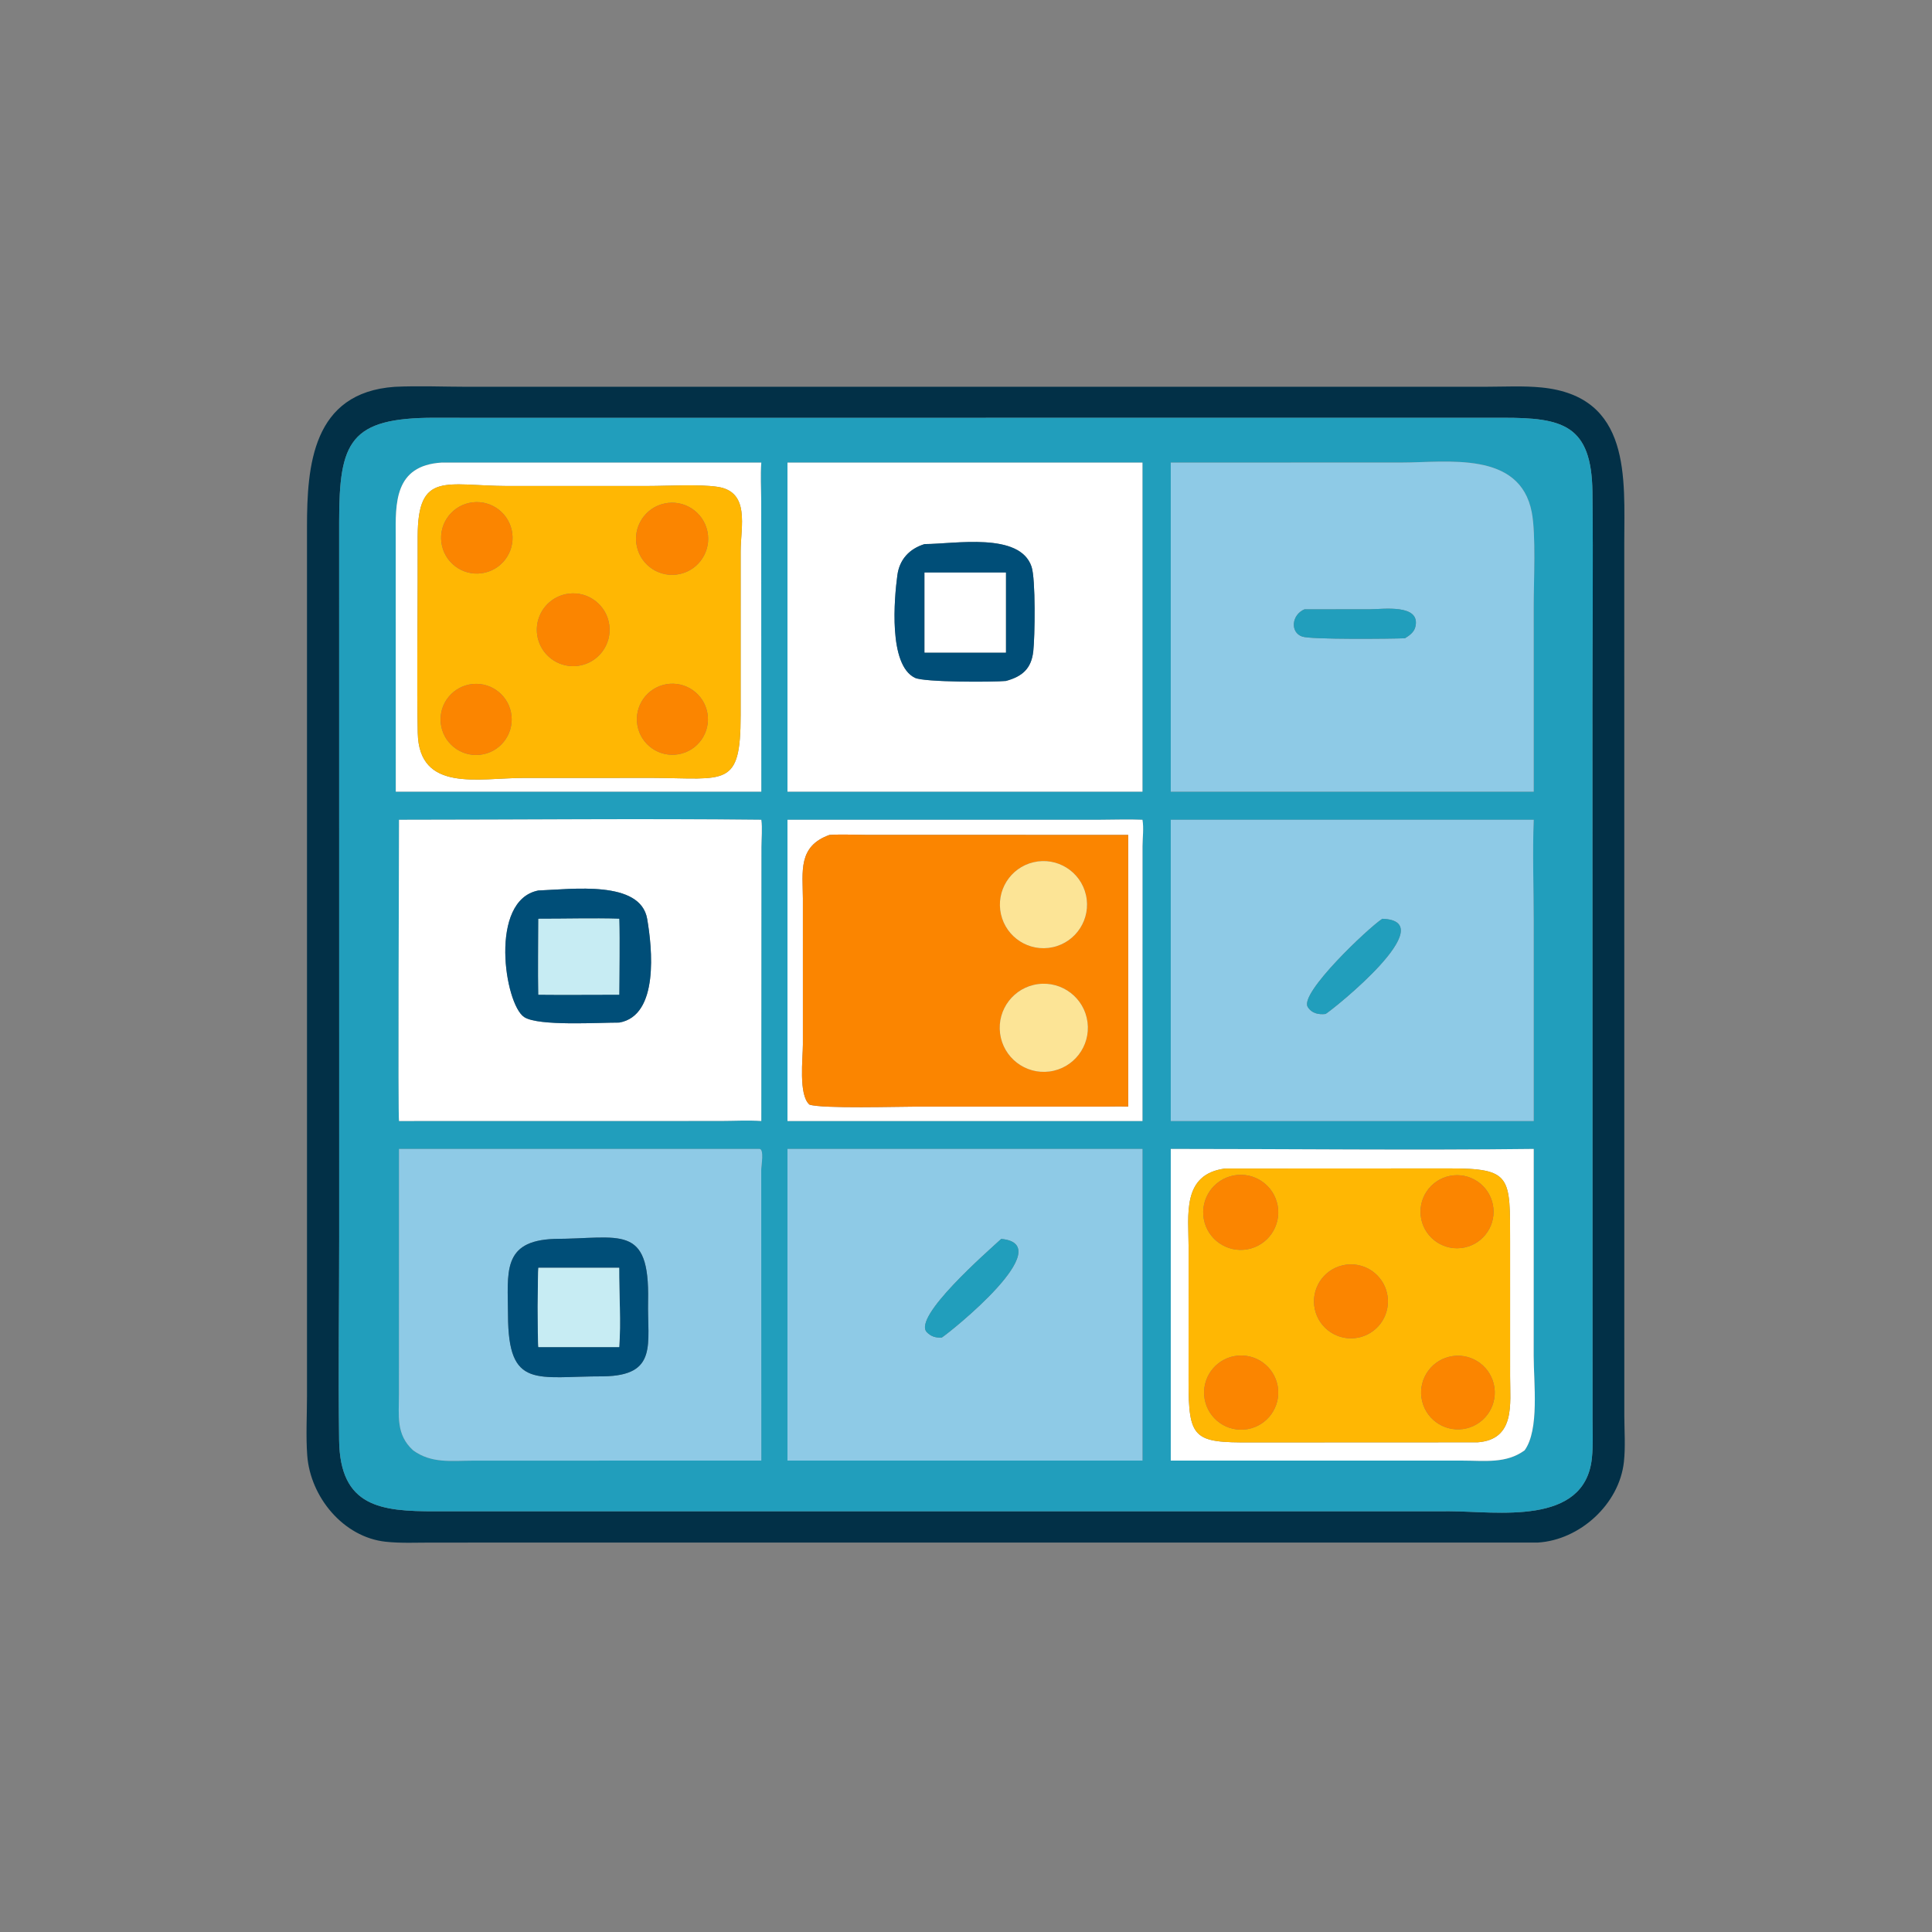 <?xml version="1.0" encoding="utf-8" ?>
<svg xmlns="http://www.w3.org/2000/svg" xmlns:xlink="http://www.w3.org/1999/xlink" width="1024" height="1024">
	<rect width="100%" height="100%" fill="#808080" stroke="none"/>
	<path fill="#023047" transform="scale(2 2)" d="M407.562 408.792L114.241 408.802C110.278 408.804 106.173 409 102.235 408.579C90.93 407.372 82.242 396.669 81.424 385.729C81.04 380.592 81.356 375.222 81.357 370.062L81.355 139.676C81.362 123.475 82.748 104.043 104.594 102.51C110.992 102.206 117.56 102.5 123.975 102.502L393.842 102.494C398.662 102.488 403.679 102.213 408.471 102.681C432.368 105.013 430.454 126.741 430.45 143.762L430.46 375.175C430.475 379.177 430.784 383.437 430.353 387.408C429.135 398.621 418.673 408.118 407.562 408.792ZM127.345 110.731L115.224 110.71C92.681 110.706 89.88 117.032 89.878 138.29L89.89 327.796C89.895 345.742 89.626 363.729 89.871 381.672C90.113 399.414 100.956 400.53 115.37 400.514L384.206 400.5C396.662 400.524 419.915 404.482 421.858 386.499C422.225 383.105 422.041 379.563 422.039 376.15L422.009 186.941C422.008 168.11 422.229 149.253 422.012 130.426C421.806 112.518 414.068 110.685 398.208 110.712L127.345 110.731Z"/>
	<path fill="#219EBC" transform="scale(2 2)" d="M384.206 400.5L115.37 400.514C100.956 400.53 90.113 399.414 89.871 381.672C89.626 363.729 89.895 345.742 89.89 327.796L89.878 138.29C89.88 117.032 92.681 110.706 115.224 110.71L127.345 110.731L398.208 110.712C414.068 110.685 421.806 112.518 422.012 130.426C422.229 149.253 422.008 168.11 422.009 186.941L422.039 376.15C422.041 379.563 422.225 383.105 421.858 386.499C419.915 404.482 396.662 400.524 384.206 400.5ZM117.06 122.589C104.441 123.357 104.808 133.39 104.87 142.336L104.885 209.792L190.015 209.792L201.752 209.792L201.73 132.746C201.707 129.355 201.488 125.976 201.752 122.589L117.06 122.589ZM208.69 122.589L208.69 209.792L302.766 209.792L302.766 122.589L208.69 122.589ZM329.885 122.589L310.265 122.589L310.265 209.792L386.375 209.792L406.454 209.792L406.447 160.642C406.446 154.086 407.075 141.759 405.94 135.786C402.815 119.353 383.504 122.581 371.258 122.581L329.885 122.589ZM201.752 217.25C169.767 216.89 137.734 217.252 105.745 217.25C105.746 224.886 105.446 296.456 105.745 297.077L191.009 297.061C194.558 297.052 198.217 296.843 201.752 297.077L201.779 224.518C201.785 222.207 202.076 219.507 201.752 217.25ZM208.69 217.25L208.69 297.077L302.766 297.077L302.778 224.243C302.791 222.009 303.148 219.44 302.766 217.25C299.009 217.092 295.259 217.238 291.5 217.248L208.69 217.25ZM310.265 217.25L310.265 297.077L406.454 297.077L406.449 243.889C406.445 235.052 406.106 226.07 406.454 217.25L310.265 217.25ZM201.18 304.479L105.745 304.479L105.73 369.491C105.724 375.179 104.893 380.185 109.479 384.352C114.358 387.895 119.594 387.093 125.331 387.087L201.752 387.068L201.734 309.978C201.733 308.992 202.596 304.33 201.18 304.479ZM208.69 304.479L208.69 387.068L302.766 387.068L302.766 304.479L208.69 304.479ZM310.265 304.479L310.265 387.068L387.767 387.078C393.446 387.081 399.19 387.914 404.037 384.352C407.997 378.901 406.441 366.465 406.442 359.313L406.454 304.479C374.504 304.867 342.252 304.475 310.265 304.479Z"/>
	<path fill="white" transform="scale(2 2)" d="M104.885 209.792L104.87 142.336C104.808 133.39 104.441 123.357 117.06 122.589L201.752 122.589C201.488 125.976 201.707 129.355 201.73 132.746L201.752 209.792L190.015 209.792L104.885 209.792ZM134.613 128.798C118.164 128.746 110.709 124.707 110.69 142.175L110.683 154.108C110.681 167.463 110.434 180.868 110.708 194.217C111.034 210.085 126.804 206.168 138.609 206.168L173.125 206.155C192.35 206.243 196.27 208.83 196.277 189.614L196.282 146.05C196.285 139.63 198.879 130.3 190.145 129.014C185.162 128.28 177.107 128.788 171.854 128.788L134.613 128.798Z"/>
	<path fill="white" transform="scale(2 2)" d="M208.69 209.792L208.69 122.589L302.766 122.589L302.766 209.792L208.69 209.792ZM245.021 144.188C240.967 145.437 238.365 148.284 237.807 152.466C236.994 158.565 235.388 176.198 242.469 179.629C244.935 180.825 263.033 180.781 266.561 180.462C270.98 179.272 273.312 177.144 273.828 172.621C274.269 168.753 274.487 153.481 273.364 150.159C270.244 140.937 253.049 144.163 245.021 144.188Z"/>
	<path fill="#8ECAE6" transform="scale(2 2)" d="M310.265 122.589L329.885 122.589L371.258 122.581C383.504 122.581 402.815 119.353 405.94 135.786C407.075 141.759 406.446 154.086 406.447 160.642L406.454 209.792L386.375 209.792L310.265 209.792L310.265 122.589ZM345.697 161.479C342.283 162.914 341.835 167.561 345.089 168.697C347.447 169.521 368.538 169.301 372.333 169.149C373.496 168.425 374.73 167.564 375.08 166.15C376.615 159.955 366.374 161.463 363.118 161.462L345.697 161.479Z"/>
	<path fill="#FFB703" transform="scale(2 2)" d="M173.125 206.155L138.609 206.168C126.804 206.168 111.034 210.085 110.708 194.217C110.434 180.868 110.681 167.463 110.683 154.108L110.69 142.175C110.709 124.707 118.164 128.746 134.613 128.798L171.854 128.788C177.107 128.788 185.162 128.28 190.145 129.014C198.879 130.3 196.285 139.63 196.282 146.05L196.277 189.614C196.27 208.83 192.35 206.243 173.125 206.155ZM125.244 133.127C120.023 133.749 116.308 138.505 116.968 143.721C117.629 148.937 122.412 152.617 127.623 151.918C132.78 151.226 136.413 146.504 135.76 141.342C135.106 136.18 130.411 132.512 125.244 133.127ZM176.095 133.435C170.94 134.549 167.66 139.627 168.765 144.784C169.87 149.942 174.943 153.23 180.102 152.134C185.274 151.035 188.572 145.948 187.464 140.778C186.357 135.608 181.263 132.319 176.095 133.435ZM150.702 157.326C147.251 157.761 144.302 160.019 142.983 163.237C141.664 166.454 142.179 170.133 144.331 172.865C146.483 175.596 149.939 176.958 153.376 176.428C158.59 175.625 162.191 170.783 161.46 165.558C160.728 160.334 155.935 156.666 150.702 157.326ZM176.551 181.335C171.428 182.244 168.012 187.136 168.924 192.259C169.835 197.382 174.729 200.795 179.851 199.88C184.969 198.966 188.379 194.078 187.468 188.959C186.557 183.84 181.671 180.428 176.551 181.335ZM125.319 181.267C120.114 181.744 116.29 186.365 116.797 191.567C117.303 196.77 121.947 200.567 127.146 200.03C132.303 199.497 136.062 194.9 135.56 189.741C135.057 184.581 130.482 180.795 125.319 181.267Z"/>
	<path fill="#FB8500" transform="scale(2 2)" d="M127.623 151.918C122.412 152.617 117.629 148.937 116.968 143.721C116.308 138.505 120.023 133.749 125.244 133.127C130.411 132.512 135.106 136.18 135.76 141.342C136.413 146.504 132.78 151.226 127.623 151.918Z"/>
	<path fill="#FB8500" transform="scale(2 2)" d="M180.102 152.134C174.943 153.23 169.87 149.942 168.765 144.784C167.66 139.627 170.94 134.549 176.095 133.435C181.263 132.319 186.357 135.608 187.464 140.778C188.572 145.948 185.274 151.035 180.102 152.134Z"/>
	<path fill="#004E78" transform="scale(2 2)" d="M266.561 180.462C263.033 180.781 244.935 180.825 242.469 179.629C235.388 176.198 236.994 158.565 237.807 152.466C238.365 148.284 240.967 145.437 245.021 144.188C253.049 144.163 270.244 140.937 273.364 150.159C274.487 153.481 274.269 168.753 273.828 172.621C273.312 177.144 270.98 179.272 266.561 180.462ZM245.021 151.736L245.021 172.934L266.561 172.934L266.561 151.736L245.021 151.736Z"/>
	<path fill="white" transform="scale(2 2)" d="M245.021 172.934L245.021 151.736L266.561 151.736L266.561 172.934L245.021 172.934Z"/>
	<path fill="#FB8500" transform="scale(2 2)" d="M153.376 176.428C149.939 176.958 146.483 175.596 144.331 172.865C142.179 170.133 141.664 166.454 142.983 163.237C144.302 160.019 147.251 157.761 150.702 157.326C155.935 156.666 160.728 160.334 161.46 165.558C162.191 170.783 158.59 175.625 153.376 176.428Z"/>
	<path fill="#219EBC" transform="scale(2 2)" d="M372.333 169.149C368.538 169.301 347.447 169.521 345.089 168.697C341.835 167.561 342.283 162.914 345.697 161.479L363.118 161.462C366.374 161.463 376.615 159.955 375.08 166.15C374.73 167.564 373.496 168.425 372.333 169.149Z"/>
	<path fill="#FB8500" transform="scale(2 2)" d="M179.851 199.88C174.729 200.795 169.835 197.382 168.924 192.259C168.012 187.136 171.428 182.244 176.551 181.335C181.671 180.428 186.557 183.84 187.468 188.959C188.379 194.078 184.969 198.966 179.851 199.88Z"/>
	<path fill="#FB8500" transform="scale(2 2)" d="M127.146 200.03C121.947 200.567 117.303 196.77 116.797 191.567C116.29 186.365 120.114 181.744 125.319 181.267C130.482 180.795 135.057 184.581 135.56 189.741C136.062 194.9 132.303 199.497 127.146 200.03Z"/>
	<path fill="white" transform="scale(2 2)" d="M105.745 217.25C137.734 217.252 169.767 216.89 201.752 217.25C202.076 219.507 201.785 222.207 201.779 224.518L201.752 297.077C198.217 296.843 194.558 297.052 191.009 297.061L105.745 297.077C105.446 296.456 105.746 224.886 105.745 217.25ZM142.68 235.99C129.502 238.516 133.721 266.079 138.905 269.528C142.64 272.013 158.814 270.971 164.092 270.993C174.707 269.172 172.835 251.186 171.509 243.519C169.72 233.174 151.604 235.659 142.68 235.99Z"/>
	<path fill="white" transform="scale(2 2)" d="M208.69 297.077L208.69 217.25L291.5 217.248C295.259 217.238 299.009 217.092 302.766 217.25C303.148 219.44 302.791 222.009 302.778 224.243L302.766 297.077L208.69 297.077ZM219.82 221.267C211.417 224.246 212.737 230.999 212.774 238.102L212.776 276.822C212.777 280.419 211.574 290.167 214.511 292.729C217.784 293.863 238.259 293.261 243.489 293.259L292.165 293.261C294.434 293.244 296.712 293.184 298.98 293.261L298.98 221.267L229.271 221.246C226.146 221.232 222.935 221.065 219.82 221.267Z"/>
	<path fill="#8ECAE6" transform="scale(2 2)" d="M310.265 297.077L310.265 217.25L406.454 217.25C406.106 226.07 406.445 235.052 406.449 243.889L406.454 297.077L310.265 297.077ZM366.319 243.488C362.474 246.041 344.355 263.191 346.553 266.83C347.603 268.568 349.444 268.925 351.287 268.711C353.605 267.283 382.543 244.012 366.319 243.488Z"/>
	<path fill="#FB8500" transform="scale(2 2)" d="M292.165 293.261L243.489 293.259C238.259 293.261 217.784 293.863 214.511 292.729C211.574 290.167 212.777 280.419 212.776 276.822L212.774 238.102C212.737 230.999 211.417 224.246 219.82 221.267C222.935 221.065 226.146 221.232 229.271 221.246L298.98 221.267L298.98 293.261C296.712 293.184 294.434 293.244 292.165 293.261ZM273.888 228.501C267.721 229.951 263.875 236.099 265.269 242.279C266.663 248.458 272.776 252.36 278.968 251.022C285.24 249.666 289.202 243.457 287.79 237.198C286.378 230.939 280.134 227.033 273.888 228.501ZM275.087 260.799C268.698 261.643 264.2 267.502 265.036 273.892C265.872 280.282 271.726 284.787 278.117 283.959C284.519 283.13 289.034 277.263 288.197 270.862C287.359 264.461 281.487 259.953 275.087 260.799Z"/>
	<path fill="#FCE496" transform="scale(2 2)" d="M278.968 251.022C272.776 252.36 266.663 248.458 265.269 242.279C263.875 236.099 267.721 229.951 273.888 228.501C280.134 227.033 286.378 230.939 287.79 237.198C289.202 243.457 285.24 249.666 278.968 251.022Z"/>
	<path fill="#004E78" transform="scale(2 2)" d="M164.092 270.993C158.814 270.971 142.64 272.013 138.905 269.528C133.721 266.079 129.502 238.516 142.68 235.99C151.604 235.659 169.72 233.174 171.509 243.519C172.835 251.186 174.707 269.172 164.092 270.993ZM142.68 243.488C142.675 250.183 142.529 256.91 142.68 263.601C149.817 263.681 156.955 263.591 164.092 263.601C164.105 256.915 164.296 250.167 164.092 243.488C156.969 243.287 149.809 243.503 142.68 243.488Z"/>
	<path fill="#C7ECF3" transform="scale(2 2)" d="M142.68 263.601C142.529 256.91 142.675 250.183 142.68 243.488C149.809 243.503 156.969 243.287 164.092 243.488C164.296 250.167 164.105 256.915 164.092 263.601C156.955 263.591 149.817 263.681 142.68 263.601Z"/>
	<path fill="#219EBC" transform="scale(2 2)" d="M351.287 268.711C349.444 268.925 347.603 268.568 346.553 266.83C344.355 263.191 362.474 246.041 366.319 243.488C382.543 244.012 353.605 267.283 351.287 268.711Z"/>
	<path fill="#FCE496" transform="scale(2 2)" d="M278.117 283.959C271.726 284.787 265.872 280.282 265.036 273.892C264.2 267.502 268.698 261.643 275.087 260.799C281.487 259.953 287.359 264.461 288.197 270.862C289.034 277.263 284.519 283.13 278.117 283.959Z"/>
	<path fill="#8ECAE6" transform="scale(2 2)" d="M105.745 304.479L201.18 304.479C202.596 304.33 201.733 308.992 201.734 309.978L201.752 387.068L125.331 387.087C119.594 387.093 114.358 387.895 109.479 384.352C104.893 380.185 105.724 375.179 105.73 369.491L105.745 304.479ZM146.922 328.323C132.899 328.818 134.59 337.278 134.627 348.555C134.693 368.344 142.224 364.708 159.915 364.745C174.488 364.535 171.508 356.101 171.75 344.799C172.194 324.105 164.287 328.274 146.922 328.323Z"/>
	<path fill="#8ECAE6" transform="scale(2 2)" d="M208.69 387.068L208.69 304.479L302.766 304.479L302.766 387.068L208.69 387.068ZM265.333 328.323C261.65 331.725 241.678 349.097 245.646 353.08C246.788 354.227 247.993 354.545 249.569 354.48C251.962 352.926 280.877 329.755 265.333 328.323Z"/>
	<path fill="white" transform="scale(2 2)" d="M310.265 387.068L310.265 304.479C342.252 304.475 374.504 304.867 406.454 304.479L406.442 359.313C406.441 366.465 407.997 378.901 404.037 384.352C399.19 387.914 393.446 387.081 387.767 387.078L310.265 387.068ZM324.657 309.673C313.14 311.187 314.981 321.968 314.994 330.628L314.979 365.868C314.945 381.357 316.382 382.326 331.406 382.254L391.562 382.227C401.606 381.498 400.189 372.085 400.195 364.847L400.193 329.263C400.174 311.738 400.695 309.602 383.787 309.643L324.657 309.673Z"/>
	<path fill="#FFB703" transform="scale(2 2)" d="M391.562 382.227L331.406 382.254C316.382 382.326 314.945 381.357 314.979 365.868L314.994 330.628C314.981 321.968 313.14 311.187 324.657 309.673L383.787 309.643C400.695 309.602 400.174 311.738 400.193 329.263L400.195 364.847C400.189 372.085 401.606 381.498 391.562 382.227ZM327.032 311.496C321.621 312.478 318.033 317.663 319.021 323.073C320.01 328.483 325.2 332.064 330.608 331.068C336.007 330.074 339.58 324.896 338.593 319.496C337.607 314.097 332.433 310.516 327.032 311.496ZM384.246 311.623C378.982 312.667 375.572 317.794 376.642 323.052C377.713 328.31 382.856 331.695 388.109 330.598C393.325 329.509 396.68 324.41 395.617 319.189C394.554 313.967 389.472 310.586 384.246 311.623ZM355.761 335.337C350.559 336.567 347.303 341.738 348.441 346.961C349.578 352.183 354.69 355.531 359.932 354.487C363.407 353.795 366.238 351.281 367.336 347.912C368.434 344.543 367.628 340.844 365.229 338.237C362.829 335.63 359.209 334.521 355.761 335.337ZM328.184 359.249C322.779 359.656 318.723 364.361 319.118 369.767C319.513 375.173 324.209 379.239 329.616 378.856C335.039 378.472 339.121 373.758 338.725 368.335C338.329 362.913 333.606 358.842 328.184 359.249ZM384.028 359.565C378.808 360.855 375.613 366.123 376.884 371.349C378.155 376.574 383.412 379.787 388.642 378.535C393.898 377.276 397.131 371.987 395.854 366.735C394.576 361.484 389.275 358.269 384.028 359.565Z"/>
	<path fill="#FB8500" transform="scale(2 2)" d="M330.608 331.068C325.2 332.064 320.01 328.483 319.021 323.073C318.033 317.663 321.621 312.478 327.032 311.496C332.433 310.516 337.607 314.097 338.593 319.496C339.58 324.896 336.007 330.074 330.608 331.068Z"/>
	<path fill="#FB8500" transform="scale(2 2)" d="M388.109 330.598C382.856 331.695 377.713 328.31 376.642 323.052C375.572 317.794 378.982 312.667 384.246 311.623C389.472 310.586 394.554 313.967 395.617 319.189C396.68 324.41 393.325 329.509 388.109 330.598Z"/>
	<path fill="#004E78" transform="scale(2 2)" d="M159.915 364.745C142.224 364.708 134.693 368.344 134.627 348.555C134.59 337.278 132.899 328.818 146.922 328.323C164.287 328.274 172.194 324.105 171.75 344.799C171.508 356.101 174.488 364.535 159.915 364.745ZM142.68 335.981C142.47 337.041 142.409 355.608 142.68 356.998L164.092 356.998C164.609 350.733 164.056 342.476 164.092 335.981L142.68 335.981Z"/>
	<path fill="#219EBC" transform="scale(2 2)" d="M249.569 354.48C247.993 354.545 246.788 354.227 245.646 353.08C241.678 349.097 261.65 331.725 265.333 328.323C280.877 329.755 251.962 352.926 249.569 354.48Z"/>
	<path fill="#FB8500" transform="scale(2 2)" d="M359.932 354.487C354.69 355.531 349.578 352.183 348.441 346.961C347.303 341.738 350.559 336.567 355.761 335.337C359.209 334.521 362.829 335.63 365.229 338.237C367.628 340.844 368.434 344.543 367.336 347.912C366.238 351.281 363.407 353.795 359.932 354.487Z"/>
	<path fill="#C7ECF3" transform="scale(2 2)" d="M142.68 356.998C142.409 355.608 142.47 337.041 142.68 335.981L164.092 335.981C164.056 342.476 164.609 350.733 164.092 356.998L142.68 356.998Z"/>
	<path fill="#FB8500" transform="scale(2 2)" d="M329.616 378.856C324.209 379.239 319.513 375.173 319.118 369.767C318.723 364.361 322.779 359.656 328.184 359.249C333.606 358.842 338.329 362.913 338.725 368.335C339.121 373.758 335.039 378.472 329.616 378.856Z"/>
	<path fill="#FB8500" transform="scale(2 2)" d="M388.642 378.535C383.412 379.787 378.155 376.574 376.884 371.349C375.613 366.123 378.808 360.855 384.028 359.565C389.275 358.269 394.576 361.484 395.854 366.735C397.131 371.987 393.898 377.276 388.642 378.535Z"/>
</svg>
